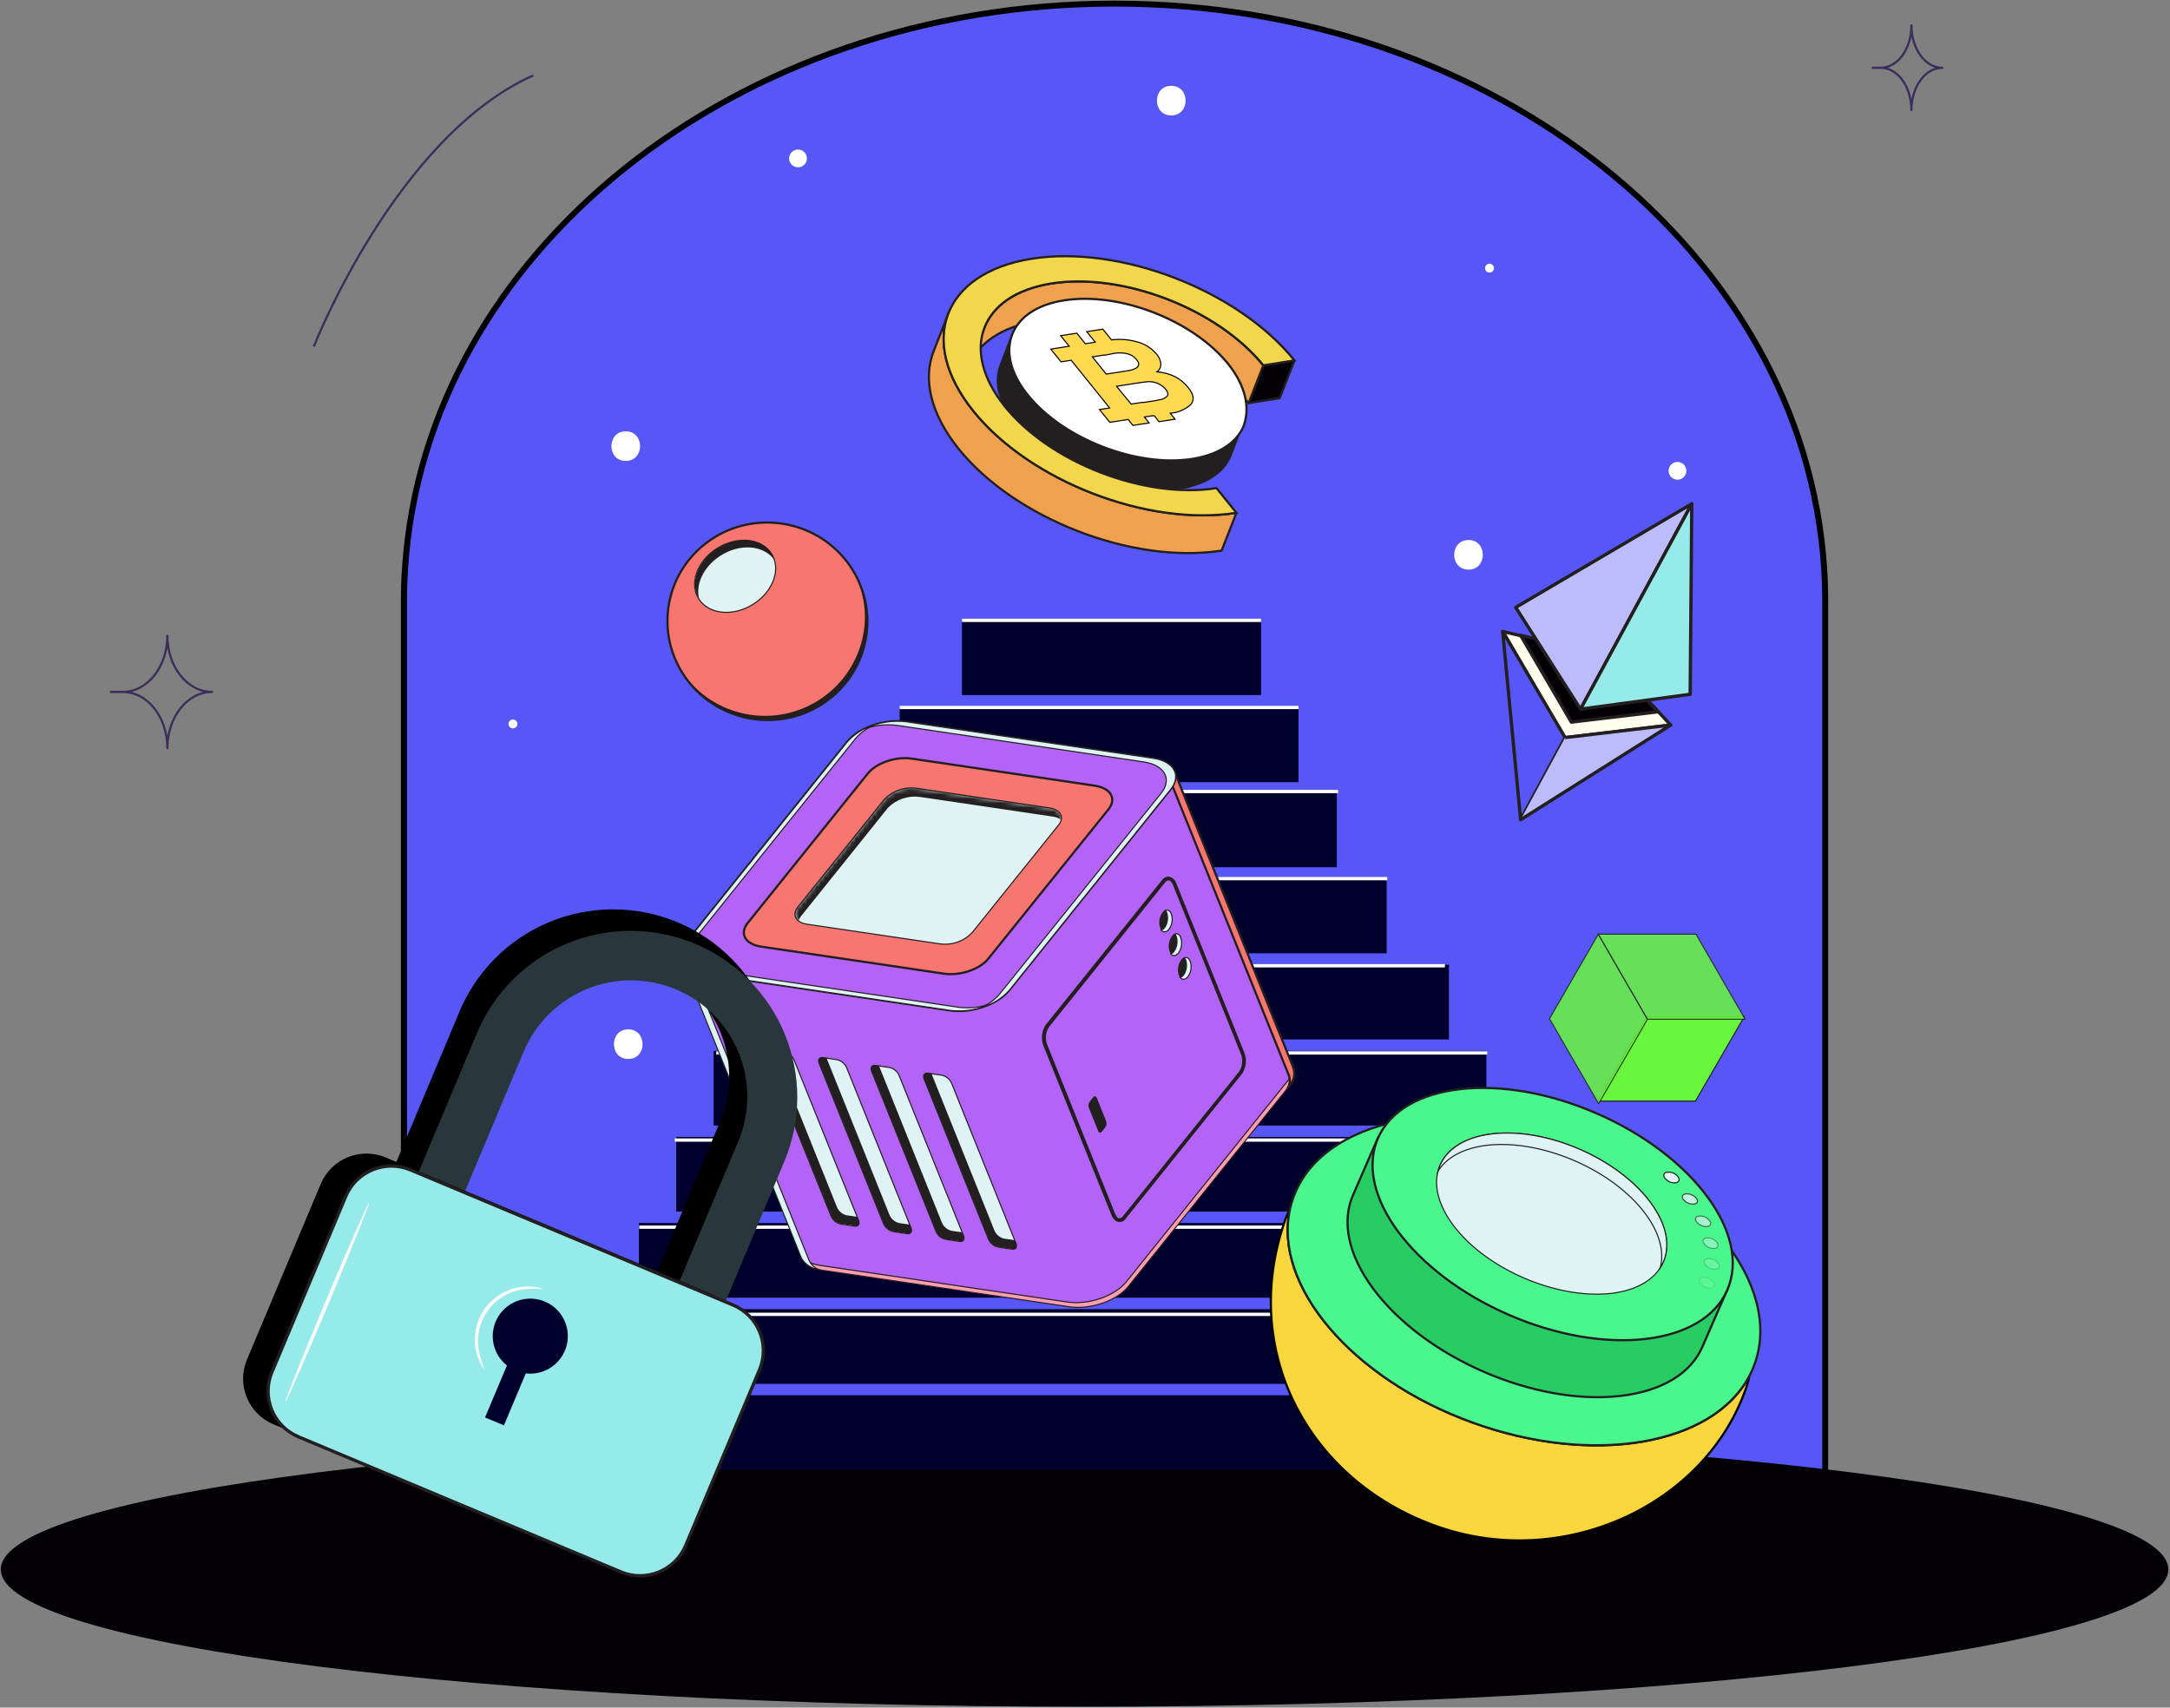 <svg width="493" height="388" viewBox="0 0 493 388" fill="none" xmlns="http://www.w3.org/2000/svg">
<rect x="0" y="0" width="493" height="388" fill="#808080" stroke="none"/>
<path d="M91.791 363.722V136.625C91.791 134.069 91.886 131.552 92.047 129.13C96.682 57.176 167.492 0.806 253.229 0.806C338.966 0.806 409.776 57.176 414.424 129.13C414.586 131.552 414.667 134.069 414.667 136.625V363.722H91.791Z" fill="#5757F7"/>
<path d="M253.229 1.492C338.616 1.492 409.13 57.58 413.751 129.184C413.912 131.579 413.993 134.082 413.993 136.625V363.049H92.465V136.625C92.465 134.082 92.546 131.579 92.707 129.17C97.342 57.58 167.842 1.492 253.229 1.492ZM253.229 0.146C166.778 0.146 96.008 57.217 91.333 129.089C91.158 131.579 91.077 134.082 91.077 136.625V364.395H415.34V136.625C415.34 134.082 415.259 131.579 415.098 129.089C410.463 57.217 339.761 0.146 253.229 0.146Z" fill="black"/>
<path d="M181.301 38.014C181.837 38.014 182.351 37.801 182.73 37.423C183.109 37.044 183.322 36.531 183.322 35.995C183.322 35.46 183.109 34.947 182.73 34.568C182.351 34.19 181.837 33.977 181.301 33.977C180.765 33.977 180.251 34.19 179.872 34.568C179.493 34.947 179.28 35.46 179.28 35.995C179.28 36.531 179.493 37.044 179.872 37.423C180.251 37.801 180.765 38.014 181.301 38.014Z" fill="white"/>
<path d="M338.401 61.94C338.669 61.94 338.926 61.834 339.115 61.645C339.304 61.455 339.411 61.199 339.411 60.931C339.411 60.663 339.304 60.407 339.115 60.217C338.926 60.028 338.669 59.922 338.401 59.922C338.133 59.922 337.876 60.028 337.686 60.217C337.497 60.407 337.39 60.663 337.39 60.931C337.39 61.199 337.497 61.455 337.686 61.645C337.876 61.834 338.133 61.94 338.401 61.94Z" fill="white"/>
<path d="M381.107 108.998C381.643 108.998 382.157 108.786 382.536 108.407C382.915 108.029 383.128 107.515 383.128 106.98C383.128 106.445 382.915 105.931 382.536 105.553C382.157 105.174 381.643 104.961 381.107 104.961C380.571 104.961 380.057 105.174 379.678 105.553C379.299 105.931 379.086 106.445 379.086 106.98C379.086 107.515 379.299 108.029 379.678 108.407C380.057 108.786 380.571 108.998 381.107 108.998Z" fill="white"/>
<path d="M253.458 91.168C253.726 91.168 253.983 91.062 254.173 90.873C254.362 90.683 254.469 90.427 254.469 90.159C254.469 89.891 254.362 89.635 254.173 89.445C253.983 89.256 253.726 89.15 253.458 89.15C253.19 89.15 252.933 89.256 252.744 89.445C252.554 89.635 252.448 89.891 252.448 90.159C252.448 90.427 252.554 90.683 252.744 90.873C252.933 91.062 253.19 91.168 253.458 91.168Z" fill="white"/>
<path d="M116.54 165.504C116.808 165.504 117.065 165.397 117.254 165.208C117.444 165.019 117.55 164.762 117.55 164.494C117.55 164.227 117.444 163.97 117.254 163.781C117.065 163.591 116.808 163.485 116.54 163.485C116.272 163.485 116.015 163.591 115.825 163.781C115.636 163.97 115.53 164.227 115.53 164.494C115.53 164.762 115.636 165.019 115.825 165.208C116.015 165.397 116.272 165.504 116.54 165.504Z" fill="white"/>
<path d="M142.164 104.733C146.502 104.733 146.516 98.004 142.164 98.004C137.813 98.004 137.826 104.733 142.164 104.733Z" fill="white"/>
<path d="M266.095 26.226C270.433 26.226 270.433 19.497 266.095 19.497C261.757 19.497 261.757 26.226 266.095 26.226Z" fill="white"/>
<path d="M142.73 240.619C147.068 240.619 147.068 233.891 142.73 233.891C138.392 233.891 138.392 240.619 142.73 240.619Z" fill="white"/>
<path d="M333.631 129.426C337.956 129.426 337.969 122.698 333.631 122.698C329.293 122.698 329.28 129.426 333.631 129.426Z" fill="white"/>
<path d="M246.399 387.796C382.381 387.796 492.617 373.831 492.617 356.603C492.617 339.376 382.381 325.411 246.399 325.411C110.416 325.411 0.18 339.376 0.18 356.603C0.18 373.831 110.416 387.796 246.399 387.796Z" fill="#030106"/>
<path d="M286.505 140.958H218.552V157.927H286.505V140.958Z" fill="#00002D"/>
<path d="M295.006 160.753H204.392V177.722H295.006V160.753Z" fill="#00002D"/>
<path d="M303.71 180.077H196.107V197.046H303.71V180.077Z" fill="#00002D"/>
<path d="M315.026 199.643H184.777V216.612H315.026V199.643Z" fill="#00002D"/>
<path d="M329.185 219.21H170.617V236.179H329.185V219.21Z" fill="#00002D"/>
<path d="M337.686 238.776H162.13V255.745H337.686V238.776Z" fill="#00002D"/>
<path d="M346.174 258.329H153.629V275.298H346.174V258.329Z" fill="#00002D"/>
<path d="M354.675 277.895H145.141V294.864H354.675V277.895Z" fill="#00002D"/>
<path d="M363.176 297.461H136.64V314.43H363.176V297.461Z" fill="#00002D"/>
<path d="M371.677 317.027H128.153V333.996H371.677V317.027Z" fill="#00002D"/>
<path d="M218.552 140.958H286.505" stroke="white" stroke-width="0.75" stroke-miterlimit="10"/>
<path d="M162.736 239.247H337.875" stroke="white" stroke-width="0.75" stroke-miterlimit="10"/>
<path d="M153.306 259.042H345.958" stroke="white" stroke-width="0.75" stroke-miterlimit="10"/>
<path d="M145.222 278.837H354.042" stroke="white" stroke-width="0.75" stroke-miterlimit="10"/>
<path d="M137.139 298.645H363.472" stroke="white" stroke-width="0.75" stroke-miterlimit="10"/>
<path d="M184.925 199.643H315.174" stroke="white" stroke-width="0.75" stroke-miterlimit="10"/>
<path d="M204.392 160.753H295.006" stroke="white" stroke-width="0.75" stroke-miterlimit="10"/>
<path d="M170.402 219.438H328.269" stroke="white" stroke-width="0.75" stroke-miterlimit="10"/>
<path d="M196.43 179.849H304.019" stroke="white" stroke-width="0.75" stroke-miterlimit="10"/>
<path d="M282.558 96.457L279.864 103.414C278.395 107.33 274.327 110.263 268.022 111.232C266.843 111.41 265.656 111.518 264.465 111.555H264.397C252.407 111.946 238.019 105.769 230.717 96.753C228.918 94.64 227.603 92.16 226.864 89.486C226.303 87.552 226.303 85.499 226.864 83.565C226.908 83.382 226.967 83.201 227.039 83.027L229.733 75.976C228.936 78.291 228.936 80.806 229.733 83.121C230.542 85.542 231.809 87.785 233.465 89.728C240.269 98.206 253.337 104.141 264.815 104.531C266.792 104.615 268.773 104.507 270.729 104.208C276.994 103.253 281.049 100.346 282.558 96.457Z" fill="#231F20"/>
<path d="M294.09 81.897L290.736 90.469L283.663 91.599L287.017 83.013L294.09 81.897Z" fill="#030106" stroke="#231F20" stroke-width="0.5" stroke-linejoin="round"/>
<path d="M220.303 83L223.658 74.428C225.611 69.422 230.838 65.695 238.881 64.416C255.048 61.859 276.671 70.203 287.017 83.027L283.663 91.612C273.33 78.788 251.734 70.431 235.54 73.002C227.484 74.253 222.256 77.994 220.303 83Z" fill="#EFA14D" stroke="#231F20" stroke-width="0.5" stroke-linejoin="round"/>
<path d="M212.112 79.797L215.466 71.212C213.001 77.51 214.712 85.422 221.165 93.429C233.991 109.348 260.787 119.697 280.901 116.521L277.546 125.106C257.432 128.282 230.636 117.92 217.811 102.015C211.357 94.008 209.646 86.082 212.112 79.797Z" fill="#EFA14D" stroke="#231F20" stroke-width="0.5" stroke-linejoin="round"/>
<path d="M294.09 81.897L287.017 83.013C276.671 70.189 255.088 61.846 238.881 64.403C222.674 66.96 217.972 79.488 228.251 92.312C238.531 105.136 260.167 113.48 276.374 110.909L280.901 116.521C260.787 119.697 233.991 109.348 221.165 93.429C208.34 77.51 214.254 61.98 234.368 58.791C254.482 55.602 281.292 65.977 294.09 81.897Z" fill="#F2D64B" stroke="#231F20" stroke-width="0.5" stroke-miterlimit="10"/>
<path d="M282.639 96.457V96.551C281.144 100.427 277.088 103.279 270.824 104.275C258.268 106.226 241.576 99.754 233.546 89.796C229.505 84.83 228.467 79.945 229.936 76.056C231.404 72.167 235.459 69.22 241.778 68.238C254.334 66.287 271.026 72.759 279.042 82.717C282.949 87.616 283.986 92.501 282.639 96.457Z" fill="white" stroke="#231F20" stroke-width="0.5" stroke-miterlimit="10"/>
<path d="M266.903 85.557C265.633 84.956 264.263 84.591 262.862 84.48C263.142 84.272 263.368 84 263.521 83.686C263.673 83.372 263.748 83.026 263.737 82.677C263.644 81.824 263.28 81.022 262.7 80.389C261.505 79.005 259.901 78.035 258.119 77.617C256.293 77.134 254.391 77.001 252.515 77.227L250.548 74.791L246.897 75.357L248.824 77.752L246.574 78.102L244.647 75.706L240.969 76.272L242.909 78.667L241.023 78.963L238.733 79.326L241.064 82.219L243.367 81.856L252.097 92.702L249.794 93.052L252.138 95.959L256.314 95.313L257.378 96.659L261.056 96.094L259.992 94.748L261.824 94.465H262.242L263.306 95.811L266.957 95.246L265.866 93.9C267.625 93.768 269.289 93.053 270.595 91.868C271.376 90.859 271.201 89.621 270.029 88.167C269.195 87.075 268.127 86.183 266.903 85.557ZM253 80.309C253.644 80.192 254.301 80.161 254.953 80.215C255.345 80.218 255.734 80.272 256.112 80.376C256.949 80.573 257.694 81.048 258.227 81.722C258.753 82.381 258.833 82.892 258.483 83.336C258.303 83.546 258.071 83.704 257.81 83.794C257.283 84.028 256.725 84.183 256.152 84.251L254.307 84.534L252.057 84.884L251.329 85.005L248.177 81.089L250.737 80.686H251.141L253 80.309ZM265.125 90.051C264.695 90.453 264.156 90.72 263.576 90.818C263.293 90.818 263.01 90.953 262.66 91.007L259.965 91.424H259.547L256.988 91.814L253.674 87.777L254.401 87.656L256.651 87.306L259.345 86.889C259.696 86.889 260.006 86.808 260.315 86.781C261.136 86.65 261.976 86.728 262.758 87.008C263.54 87.288 264.238 87.761 264.788 88.383C265.372 89.082 265.484 89.639 265.125 90.051Z" fill="#FFD950" stroke="black" stroke-width="0.25" stroke-miterlimit="10"/>
<path d="M155.017 218.51L178.553 209.359L198.761 184.195C201.361 180.965 207.356 178.906 212.139 179.62L243.192 184.222L266.728 175.071L293.767 242.423C294.071 243.154 294.152 243.959 294.001 244.737C293.85 245.514 293.474 246.231 292.918 246.796L256.328 292.361C253.728 295.59 247.732 297.649 242.936 296.936L186.919 288.633C184.426 288.27 182.756 287.287 182.096 285.861L155.017 218.51Z" fill="#B463F7"/>
<path d="M186.474 287.543L242.492 295.846C247.288 296.559 253.269 294.5 255.883 291.257L292.46 245.706C293.018 245.142 293.397 244.427 293.55 243.649C293.704 242.871 293.624 242.066 293.322 241.333L293.753 242.409C294.057 243.141 294.139 243.946 293.988 244.723C293.837 245.501 293.46 246.217 292.905 246.783L256.314 292.347C253.714 295.577 247.719 297.636 242.923 296.923L186.905 288.633C184.413 288.256 182.742 287.288 182.082 285.848L181.597 284.852C182.311 286.198 183.982 287.193 186.474 287.543Z" fill="#FF9EB0" stroke="#231F20" stroke-width="0.25" stroke-miterlimit="10"/>
<path d="M292.703 244.078L265.65 176.794L242.128 185.944L211.088 181.235C206.292 180.521 200.31 182.58 197.696 185.81L177.488 210.974L155.434 219.546L155.003 218.47L178.539 209.319L198.747 184.155C201.347 180.925 207.343 178.866 212.125 179.579L243.179 184.182L266.715 175.031L293.753 242.382C294.057 243.114 294.139 243.919 293.988 244.696C293.837 245.474 293.46 246.19 292.905 246.756L292.689 247.011C292.905 246.553 293.018 246.053 293.02 245.546C293.022 245.039 292.914 244.538 292.703 244.078Z" fill="#F7766F" stroke="#231F20" stroke-width="0.5" stroke-miterlimit="10"/>
<path d="M156.862 219.237L183.874 286.52C184.333 287.38 185.062 288.065 185.949 288.472C185.151 288.349 184.39 288.053 183.72 287.604C183.049 287.155 182.486 286.565 182.069 285.875L155.124 218.685C155.723 218.8 156.306 218.985 156.862 219.237Z" fill="#DFF2F4" stroke="#231F20" stroke-width="0.25" stroke-miterlimit="10"/>
<path d="M229.262 224.996L265.852 179.431C268.453 176.202 266.674 172.999 261.892 172.286L205.847 163.996C201.065 163.283 195.069 165.342 192.469 168.572L155.879 214.136C153.279 217.38 155.057 220.569 159.84 221.282L215.87 229.585C220.667 230.285 226.662 228.239 229.262 224.996Z" fill="#B463F7" stroke="#231F20" stroke-width="0.5" stroke-miterlimit="10"/>
<path d="M155.892 214.136L192.483 168.572C194.124 166.74 196.248 165.406 198.613 164.723C196.97 165.425 195.509 166.493 194.342 167.845L157.751 213.41C155.151 216.653 156.93 219.856 161.712 220.555L217.743 228.858C220.183 229.163 222.661 228.914 224.991 228.132C222.15 229.452 218.996 229.955 215.884 229.585L159.853 221.282C155.07 220.569 153.306 217.38 155.892 214.136Z" fill="#DFF2F4" stroke="#231F20" stroke-width="0.25" stroke-miterlimit="10"/>
<path d="M224.56 217.797L251.801 183.926C253.741 181.517 252.421 179.135 248.851 178.543L207.087 172.367C203.53 171.842 199.003 173.376 197.131 175.785L169.89 209.696C167.95 212.118 169.27 214.5 172.84 215.078L214.604 221.255C218.174 221.726 222.634 220.259 224.56 217.797Z" fill="#F7766F" stroke="#231F20" stroke-width="0.5" stroke-miterlimit="10"/>
<path d="M220.788 211.997L240.525 187.425C241.872 185.675 240.969 183.953 238.396 183.576L208.178 179.095C206.864 178.92 205.528 179.052 204.275 179.482C203.022 179.912 201.886 180.627 200.957 181.571L181.22 206.143C179.873 207.892 180.775 209.615 183.362 210.005L213.58 214.473C214.892 214.65 216.227 214.518 217.478 214.088C218.729 213.659 219.863 212.942 220.788 211.997Z" fill="#DFF2F4" stroke="#231F20" stroke-width="0.25" stroke-miterlimit="10"/>
<path d="M227.133 225.83L263.778 180.266C266.378 177.023 264.6 173.82 259.817 173.12L203.786 164.817C201.383 164.518 198.944 164.757 196.646 165.517C199.528 164.142 202.743 163.614 205.915 163.996L261.946 172.286C266.728 172.999 268.507 176.202 265.906 179.431L229.316 224.996C227.65 226.859 225.486 228.208 223.078 228.885C224.639 228.179 226.024 227.135 227.133 225.83Z" fill="#DFF2F4" stroke="#231F20" stroke-width="0.25" stroke-miterlimit="10"/>
<mask id="mask0_1397_12201" style="mask-type:luminance" maskUnits="userSpaceOnUse" x="180" y="179" width="62" height="36">
<path d="M220.788 211.997L240.525 187.425C241.872 185.675 240.969 183.953 238.396 183.576L208.178 179.095C206.864 178.92 205.528 179.052 204.275 179.482C203.022 179.912 201.886 180.627 200.957 181.571L181.22 206.143C179.873 207.892 180.775 209.615 183.362 210.005L213.58 214.473C214.892 214.65 216.227 214.518 217.478 214.088C218.729 213.659 219.863 212.942 220.788 211.997Z" fill="white"/>
</mask>
<g mask="url(#mask0_1397_12201)">
<path d="M239.191 185.541L208.959 181.073C207.647 180.897 206.312 181.028 205.059 181.456C203.806 181.883 202.669 182.595 201.738 183.536L182.002 208.148C181.73 208.484 181.533 208.874 181.422 209.292C181.175 209.121 180.97 208.896 180.821 208.635C180.673 208.374 180.585 208.082 180.564 207.783C180.543 207.483 180.59 207.182 180.702 206.903C180.813 206.624 180.985 206.374 181.207 206.17L200.943 181.584C201.874 180.64 203.013 179.926 204.269 179.498C205.525 179.071 206.863 178.942 208.178 179.122L238.396 183.59C240.417 183.886 241.427 185.003 241.091 186.281C240.528 185.883 239.875 185.629 239.191 185.541Z" fill="#231F20"/>
</g>
<path d="M226.716 283.358L229.949 283.843C230.784 283.964 231.161 283.345 230.811 282.497L216.207 246.164C216.016 245.711 215.721 245.308 215.347 244.988C214.973 244.668 214.529 244.44 214.052 244.32L210.818 243.849C209.983 243.728 209.606 244.347 209.956 245.195L224.56 281.528C224.751 281.98 225.045 282.382 225.42 282.7C225.794 283.017 226.238 283.243 226.716 283.358Z" fill="#DFF2F4" stroke="#231F20" stroke-width="0.25" stroke-miterlimit="10"/>
<path d="M210.818 243.782L211.6 243.889L225.921 279.59C226.117 280.043 226.415 280.444 226.791 280.763C227.167 281.083 227.611 281.312 228.09 281.434L230.542 281.797L230.811 282.443C231.161 283.345 230.811 283.964 229.949 283.789L226.716 283.304C226.238 283.189 225.794 282.963 225.42 282.646C225.045 282.328 224.751 281.927 224.56 281.474L209.956 245.141C209.606 244.28 209.983 243.661 210.818 243.782Z" fill="#231F20"/>
<path d="M214.793 281.595L218.026 282.08C218.861 282.201 219.239 281.582 218.888 280.734L204.284 244.401C204.094 243.947 203.8 243.543 203.426 243.223C203.052 242.903 202.607 242.675 202.129 242.557L198.896 242.086C198.06 241.952 197.683 242.584 198.033 243.432L212.637 279.765C212.827 280.218 213.121 280.62 213.496 280.938C213.87 281.256 214.315 281.481 214.793 281.595Z" fill="#DFF2F4" stroke="#231F20" stroke-width="0.25" stroke-miterlimit="10"/>
<path d="M202.87 279.832L206.103 280.317C206.939 280.438 207.316 279.806 206.965 278.971L192.362 242.638C192.173 242.182 191.88 241.778 191.505 241.458C191.131 241.137 190.685 240.91 190.206 240.794L186.973 240.31C186.137 240.189 185.76 240.821 186.111 241.655L200.714 277.989C200.903 278.444 201.196 278.849 201.571 279.169C201.945 279.489 202.39 279.717 202.87 279.832Z" fill="#DFF2F4" stroke="#231F20" stroke-width="0.25" stroke-miterlimit="10"/>
<path d="M190.947 278.123L194.18 278.594C195.015 278.729 195.393 278.097 195.042 277.249L180.439 240.915C180.25 240.46 179.957 240.056 179.582 239.735C179.208 239.415 178.762 239.187 178.283 239.072L175.05 238.587C174.214 238.466 173.837 239.085 174.187 239.933L188.791 276.266C188.98 276.723 189.273 277.129 189.647 277.452C190.022 277.774 190.467 278.004 190.947 278.123Z" fill="#DFF2F4" stroke="#231F20" stroke-width="0.25" stroke-miterlimit="10"/>
<path d="M198.896 242.019L199.677 242.126L213.998 277.827C214.193 278.279 214.49 278.68 214.867 278.998C215.243 279.315 215.688 279.541 216.167 279.657L218.619 280.021L218.888 280.68C219.239 281.582 218.888 282.201 218.026 282.026L214.793 281.541C214.313 281.426 213.868 281.199 213.494 280.878C213.119 280.558 212.825 280.153 212.637 279.698L198.033 243.365C197.683 242.517 198.06 241.884 198.896 242.019Z" fill="#231F20"/>
<path d="M186.986 240.243L187.767 240.364L202.088 276.051C202.281 276.506 202.577 276.91 202.954 277.23C203.33 277.55 203.777 277.778 204.257 277.895L206.709 278.258L206.979 278.917C207.329 279.806 206.979 280.438 206.117 280.263L202.883 279.779C202.404 279.663 201.959 279.436 201.584 279.115C201.209 278.795 200.916 278.391 200.728 277.935L186.124 241.602C185.76 240.754 186.137 240.122 186.986 240.243Z" fill="#231F20"/>
<path d="M175.05 238.48L175.831 238.601L190.152 274.288C190.344 274.743 190.641 275.147 191.017 275.467C191.394 275.788 191.84 276.015 192.321 276.132L194.773 276.495L195.042 277.155C195.393 278.043 195.042 278.675 194.18 278.5L190.947 278.029C190.468 277.912 190.024 277.684 189.65 277.363C189.275 277.043 188.981 276.64 188.791 276.186L174.187 239.852C173.837 238.978 174.214 238.359 175.05 238.48Z" fill="#231F20"/>
<path d="M253.755 277.545C254.109 277.694 254.506 277.711 254.872 277.592C255.238 277.474 255.549 277.228 255.748 276.899L282.167 243.997C282.639 243.302 282.935 242.503 283.029 241.668C283.123 240.834 283.012 239.989 282.706 239.206L267.254 200.733C267.143 200.358 266.936 200.019 266.652 199.749C266.368 199.48 266.018 199.29 265.637 199.199C265.326 199.164 265.011 199.215 264.726 199.345C264.441 199.476 264.197 199.681 264.02 199.939L237.588 232.841C237.121 233.541 236.83 234.343 236.739 235.179C236.647 236.015 236.758 236.861 237.062 237.645L252.515 276.105C252.725 276.727 253.17 277.244 253.755 277.545ZM255.102 276.374C255.012 276.509 254.889 276.619 254.746 276.694C254.602 276.769 254.442 276.807 254.28 276.805C253.93 276.805 253.579 276.374 253.35 275.795L237.898 237.322C237.655 236.679 237.565 235.988 237.635 235.304C237.705 234.619 237.933 233.961 238.302 233.38L264.721 200.478C264.809 200.341 264.931 200.23 265.075 200.155C265.219 200.079 265.38 200.042 265.543 200.047C265.893 200.047 266.243 200.478 266.472 201.056L281.925 239.516C282.167 240.162 282.256 240.855 282.186 241.541C282.116 242.228 281.888 242.888 281.521 243.472L255.102 276.374Z" fill="#231F20"/>
<path d="M263.576 210.84C263.615 211.065 263.724 211.273 263.887 211.433C264.051 211.593 264.261 211.698 264.488 211.732C264.714 211.766 264.946 211.728 265.15 211.624C265.354 211.519 265.519 211.353 265.623 211.149C265.984 210.647 266.22 210.067 266.311 209.456C266.402 208.846 266.347 208.222 266.149 207.637C266.108 207.412 265.997 207.206 265.833 207.047C265.668 206.889 265.458 206.786 265.231 206.753C265.005 206.72 264.774 206.76 264.571 206.865C264.369 206.97 264.204 207.137 264.101 207.341C263.741 207.84 263.505 208.418 263.414 209.026C263.322 209.635 263.378 210.257 263.576 210.84Z" fill="#231F20"/>
<path d="M265.731 216.222C265.777 216.443 265.89 216.644 266.054 216.799C266.217 216.953 266.425 217.054 266.647 217.088C266.87 217.122 267.098 217.087 267.301 216.987C267.503 216.888 267.67 216.729 267.779 216.532C268.14 216.03 268.375 215.45 268.467 214.839C268.558 214.228 268.502 213.605 268.304 213.02C268.26 212.796 268.146 212.592 267.981 212.435C267.815 212.278 267.605 212.177 267.379 212.144C267.153 212.112 266.922 212.15 266.719 212.254C266.516 212.358 266.349 212.522 266.243 212.724C265.885 213.224 265.652 213.802 265.563 214.411C265.474 215.02 265.532 215.641 265.731 216.222Z" fill="#231F20"/>
<path d="M267.82 221.605C267.861 221.83 267.971 222.036 268.136 222.194C268.3 222.353 268.511 222.456 268.737 222.489C268.963 222.521 269.194 222.482 269.397 222.377C269.6 222.271 269.764 222.105 269.867 221.901C270.228 221.402 270.463 220.824 270.555 220.215C270.646 219.607 270.591 218.985 270.393 218.402C270.347 218.182 270.234 217.981 270.071 217.826C269.907 217.671 269.699 217.57 269.477 217.536C269.254 217.503 269.026 217.538 268.823 217.637C268.621 217.737 268.454 217.896 268.345 218.093C267.985 218.594 267.749 219.175 267.657 219.785C267.566 220.396 267.622 221.02 267.82 221.605Z" fill="#231F20"/>
<path d="M268.83 221.605C269.19 221.103 269.426 220.523 269.517 219.912C269.609 219.302 269.553 218.678 269.355 218.093C269.282 217.921 269.182 217.762 269.059 217.622C269.598 217.406 270.15 217.689 270.406 218.429C270.604 219.012 270.66 219.634 270.568 220.242C270.477 220.851 270.241 221.429 269.881 221.928C269.315 222.655 268.601 222.682 268.129 222.116C268.403 222.008 268.644 221.832 268.83 221.605Z" fill="#DFF2F4" stroke="#231F20" stroke-width="0.25" stroke-miterlimit="10"/>
<path d="M266.674 216.222C267.035 215.72 267.27 215.14 267.362 214.529C267.453 213.919 267.397 213.295 267.2 212.71C267.132 212.536 267.031 212.376 266.903 212.239C267.456 212.024 267.994 212.306 268.25 213.046C268.45 213.628 268.508 214.249 268.419 214.858C268.33 215.466 268.097 216.045 267.738 216.545C267.159 217.272 266.391 217.299 265.974 216.734C266.249 216.629 266.491 216.453 266.674 216.222Z" fill="#DFF2F4" stroke="#231F20" stroke-width="0.25" stroke-miterlimit="10"/>
<path d="M264.532 210.84C264.89 210.337 265.124 209.756 265.213 209.145C265.302 208.534 265.244 207.911 265.044 207.327C264.972 207.154 264.877 206.991 264.761 206.843C265.3 206.641 265.852 206.924 266.108 207.664C266.306 208.247 266.362 208.868 266.27 209.477C266.179 210.085 265.943 210.663 265.583 211.163C265.004 211.889 264.303 211.916 263.818 211.351C264.095 211.243 264.341 211.067 264.532 210.84Z" fill="#DFF2F4" stroke="#231F20" stroke-width="0.25" stroke-miterlimit="10"/>
<path d="M250.305 257.158L251.154 256.095C251.281 255.897 251.361 255.673 251.387 255.439C251.412 255.206 251.383 254.97 251.302 254.749L249.201 249.501C249.012 249.057 248.648 248.949 248.392 249.286L247.544 250.335C247.406 250.543 247.32 250.782 247.294 251.03C247.268 251.279 247.303 251.53 247.395 251.762L249.497 256.996C249.645 257.387 250.009 257.481 250.305 257.158Z" fill="#231F20"/>
<path d="M196.843 144.31C198.563 132.041 189.886 120.686 177.462 118.949C165.039 117.211 153.573 125.749 151.853 138.019C150.134 150.288 158.811 161.643 171.234 163.38C183.658 165.118 195.123 156.58 196.843 144.31Z" fill="#F7766F" stroke="#231F20" stroke-width="0.5" stroke-miterlimit="10"/>
<path d="M154.491 151.966C157.007 155.992 160.722 159.129 165.115 160.938C169.507 162.746 174.357 163.135 178.982 162.05C183.607 160.965 187.776 158.46 190.903 154.887C194.03 151.314 195.958 146.853 196.417 142.129C196.788 137.706 195.826 133.272 193.655 129.399C196.241 133.482 197.423 138.296 197.023 143.112C196.757 146.061 195.912 148.929 194.536 151.552C193.159 154.175 191.278 156.501 189.001 158.397C186.724 160.293 184.094 161.722 181.263 162.602C178.433 163.482 175.456 163.796 172.504 163.525C168.783 163.218 165.196 162.003 162.055 159.988C158.915 157.973 156.317 155.218 154.491 151.966Z" fill="#231F20"/>
<path d="M171.17 137.258C175.71 134.365 177.542 129.184 175.211 125.712C172.881 122.24 167.397 121.742 162.857 124.635C158.317 127.528 156.498 132.709 158.816 136.181C161.133 139.653 166.643 140.151 171.17 137.258Z" fill="#DFF2F4" stroke="#231F20" stroke-width="0.25" stroke-miterlimit="10"/>
<path d="M163.666 126.277C159.772 128.766 157.9 132.925 158.883 136.262V136.181C156.606 132.696 158.425 127.528 162.925 124.635C167.424 121.742 172.988 122.226 175.279 125.712C175.588 126.199 175.825 126.73 175.979 127.286C173.635 123.868 168.125 123.37 163.666 126.277Z" fill="#231F20"/>
<path d="M149.803 317.148L139.308 312.748L163.423 255.247C164.838 252.036 165.598 248.576 165.66 245.069C165.722 241.561 165.083 238.077 163.782 234.818C162.481 231.56 160.543 228.593 158.081 226.091C155.62 223.589 152.684 221.601 149.445 220.245C146.206 218.888 142.729 218.19 139.217 218.19C135.705 218.19 132.229 218.889 128.99 220.245C125.751 221.602 122.815 223.59 120.354 226.092C117.893 228.594 115.955 231.561 114.654 234.819L90.539 292.253L80.044 287.853L104.159 230.419C106.019 225.756 108.791 221.51 112.312 217.929C115.833 214.348 120.033 211.504 124.667 209.562C129.301 207.62 134.276 206.62 139.301 206.62C144.326 206.62 149.301 207.62 153.935 209.562C158.569 211.503 162.769 214.347 166.29 217.928C169.812 221.509 172.583 225.755 174.444 230.418C176.304 235.081 177.216 240.067 177.125 245.085C177.035 250.104 175.945 255.054 173.918 259.647L149.803 317.148Z" fill="black"/>
<path d="M154.047 321.333L143.552 316.933L167.68 259.513C169.047 256.309 169.765 252.867 169.795 249.385C169.824 245.903 169.164 242.449 167.853 239.223C166.541 235.997 164.604 233.061 162.153 230.585C159.701 228.11 156.784 226.142 153.569 224.797C150.353 223.451 146.903 222.754 143.417 222.745C139.931 222.736 136.477 223.416 133.255 224.745C130.033 226.074 127.106 228.027 124.642 230.49C122.178 232.953 120.225 235.879 118.897 239.099L94.782 296.532L84.287 292.132L108.403 234.698C112.283 225.456 119.68 218.133 128.966 214.339C133.564 212.46 138.488 211.504 143.456 211.526C148.424 211.548 153.338 212.547 157.92 214.466C162.501 216.385 166.659 219.187 170.156 222.711C173.654 226.235 176.422 230.413 178.303 235.006C180.184 239.599 181.141 244.517 181.119 249.479C181.097 254.441 180.097 259.35 178.175 263.926L154.047 321.333Z" fill="#455A64"/>
<g opacity="0.4">
<path d="M154.047 321.333L143.552 316.933L167.68 259.513C169.047 256.309 169.765 252.867 169.795 249.385C169.824 245.903 169.164 242.449 167.853 239.223C166.541 235.997 164.604 233.061 162.153 230.585C159.701 228.11 156.784 226.142 153.569 224.797C150.353 223.451 146.903 222.754 143.417 222.745C139.931 222.736 136.477 223.416 133.255 224.745C130.033 226.074 127.106 228.027 124.642 230.49C122.178 232.953 120.225 235.879 118.897 239.099L94.782 296.532L84.287 292.132L108.403 234.698C112.283 225.456 119.68 218.133 128.966 214.339C133.564 212.46 138.488 211.504 143.456 211.526C148.424 211.548 153.338 212.547 157.92 214.466C162.501 216.385 166.659 219.187 170.156 222.711C173.654 226.235 176.422 230.413 178.303 235.006C180.184 239.599 181.141 244.517 181.119 249.479C181.097 254.441 180.097 259.35 178.175 263.926L154.047 321.333Z" fill="black"/>
</g>
<path d="M160.86 293.691L87.6 262.991C81.871 260.59 75.279 263.283 72.875 269.005L56.108 308.925C53.704 314.647 56.4 321.233 62.129 323.633L135.389 354.334C141.118 356.734 147.711 354.042 150.114 348.319L166.881 308.4C169.285 302.677 166.589 296.092 160.86 293.691Z" fill="black"/>
<path d="M166.531 296.524L93.272 265.824C87.543 263.423 80.95 266.116 78.546 271.838L61.779 311.758C59.376 317.48 62.072 324.066 67.801 326.466L141.06 357.167C146.789 359.567 153.382 356.875 155.786 351.152L172.553 311.233C174.956 305.51 172.26 298.925 166.531 296.524Z" fill="#96EAEA" stroke="#231F20" stroke-width="0.75" stroke-linejoin="round"/>
<path d="M128.341 306.881C128.954 305.419 129.146 303.815 128.896 302.25C128.646 300.685 127.964 299.22 126.926 298.021C125.888 296.822 124.536 295.936 123.022 295.463C121.508 294.989 119.892 294.947 118.355 295.341C116.818 295.735 115.421 296.55 114.323 297.693C113.224 298.836 112.466 300.263 112.135 301.813C111.803 303.363 111.911 304.975 112.447 306.467C112.982 307.958 113.924 309.272 115.166 310.258L110.194 322.073L114.492 323.863L119.45 312.061C121.294 312.279 123.159 311.891 124.763 310.956C126.367 310.022 127.623 308.591 128.341 306.881Z" fill="#00002D"/>
<path d="M64.847 318.494C64.632 318.4 68.714 308.213 73.941 295.739C79.168 283.264 83.614 273.225 83.829 273.32C84.045 273.414 79.963 283.6 74.722 296.075C69.481 308.549 65.063 318.561 64.847 318.494Z" fill="#FAFAFA"/>
<path d="M110.073 311.146C110.073 311.146 109.763 310.864 109.373 310.231C108.844 309.321 108.453 308.337 108.214 307.311C107.812 305.593 107.779 303.809 108.116 302.077C108.452 300.344 109.151 298.703 110.167 297.259C111.222 295.85 112.565 294.681 114.108 293.832C115.651 292.983 117.357 292.472 119.113 292.334C120.159 292.244 121.213 292.312 122.239 292.536C122.966 292.711 123.33 292.872 123.316 292.926C121.935 292.816 120.548 292.816 119.167 292.926C117.521 293.114 115.932 293.643 114.502 294.478C113.072 295.313 111.832 296.437 110.861 297.778C109.89 299.119 109.209 300.647 108.863 302.266C108.516 303.884 108.511 305.556 108.847 307.177C109.156 308.529 109.565 309.856 110.073 311.146Z" fill="#FAFAFA"/>
<path d="M326.006 346.659C297.068 336.19 281.548 306.8 291.975 277.222C292.284 276.334 292.658 275.471 293.093 274.638C289.159 291.997 307.01 313.259 334.547 323.231C362.085 333.202 389.218 328.331 397.449 312.627C397.272 313.488 397.043 314.337 396.762 315.17C387.574 342.111 354.944 357.142 326.006 346.659Z" fill="#F7D63E" stroke="#030106" stroke-width="0.5" stroke-miterlimit="10"/>
<path d="M334.547 323.231C307.01 313.259 289.159 291.998 293.093 274.638C293.285 273.761 293.537 272.897 293.848 272.055C300.301 254.251 328.997 248.317 357.922 258.786C386.847 269.256 405.074 292.186 398.635 309.922C398.311 310.849 397.914 311.749 397.449 312.613C389.218 328.331 361.99 333.162 334.547 323.231Z" fill="#4AF78C" stroke="#231F20" stroke-width="0.5" stroke-miterlimit="10"/>
<path d="M386.752 306.046L392.397 293.087L385.365 290.033C384.457 288.206 383.389 286.463 382.172 284.825C370.572 269.148 345.446 258.234 326.06 260.428C324.03 260.654 322.024 261.06 320.065 261.639L313.032 258.584L307.387 271.557C304.828 277.41 306.148 284.946 311.955 292.791C323.554 308.469 348.68 319.382 368.066 317.189C377.78 316.085 384.206 311.913 386.752 306.046Z" fill="#27CC62" stroke="#231F20" stroke-width="0.5" stroke-miterlimit="10"/>
<path d="M392.421 293.117C397.931 280.477 384.635 262.504 362.724 252.974C340.812 243.444 318.582 245.965 313.072 258.605C307.562 271.245 320.858 289.217 342.769 298.748C364.681 308.278 386.911 305.757 392.421 293.117Z" fill="#4AF78C" stroke="#231F20" stroke-width="0.5" stroke-miterlimit="10"/>
<path d="M365.951 293.895C353.557 295.24 337.498 288.31 330.088 278.298C322.678 268.287 326.706 259.015 339.101 257.615C351.495 256.216 367.541 263.186 374.964 273.212C382.387 283.237 378.292 292.482 365.951 293.895Z" fill="#DFF2F4" stroke="#231F20" stroke-width="0.25" stroke-miterlimit="10"/>
<path d="M337.969 260.212C350.35 258.867 366.409 265.797 373.832 275.809C377.106 280.236 378.13 284.515 377.2 288.028C379.666 284.152 379.1 278.796 374.964 273.225C367.541 263.2 351.495 256.229 339.101 257.629C332.19 258.409 327.879 261.666 326.707 266.093C328.647 262.998 332.486 260.845 337.969 260.212Z" fill="#DFF2F4" stroke="#231F20" stroke-width="0.25" stroke-miterlimit="10"/>
<path d="M380.986 267.089C380.664 266.775 380.269 266.546 379.836 266.424C379.403 266.302 378.946 266.29 378.507 266.389C377.82 266.645 377.807 267.358 378.507 267.99C378.828 268.307 379.223 268.538 379.656 268.663C380.089 268.787 380.546 268.801 380.986 268.704C381.619 268.435 381.633 267.721 380.986 267.089Z" fill="#DFF2F4" stroke="#231F20" stroke-width="0.25" stroke-miterlimit="10"/>
<path opacity="0.8" d="M385.365 272.243C385.073 271.903 384.705 271.637 384.29 271.466C383.876 271.295 383.427 271.225 382.98 271.26C382.185 271.382 381.956 272.014 382.481 272.606C382.772 272.948 383.14 273.215 383.555 273.386C383.969 273.557 384.419 273.626 384.866 273.589C385.661 273.521 385.89 272.902 385.365 272.243Z" fill="#DFF2F4" stroke="#231F20" stroke-width="0.25" stroke-miterlimit="10"/>
<path opacity="0.6" d="M388.531 277.518C388.283 277.15 387.951 276.847 387.562 276.634C387.173 276.421 386.738 276.304 386.294 276.293C385.405 276.293 384.947 276.805 385.324 277.478C385.576 277.845 385.911 278.147 386.302 278.36C386.693 278.573 387.129 278.69 387.574 278.702C388.45 278.716 388.881 278.191 388.531 277.518Z" fill="#DFF2F4" stroke="#231F20" stroke-width="0.25" stroke-miterlimit="10"/>
<path opacity="0.4" d="M390.309 282.726C390.124 282.334 389.841 281.996 389.487 281.746C389.133 281.496 388.72 281.342 388.288 281.299C387.359 281.151 386.739 281.555 386.941 282.214C387.126 282.605 387.407 282.942 387.758 283.194C388.109 283.446 388.519 283.604 388.948 283.654C389.864 283.789 390.417 283.385 390.309 282.726Z" fill="#DFF2F4" stroke="#231F20" stroke-width="0.25" stroke-miterlimit="10"/>
<path opacity="0.2" d="M390.605 287.678C390.605 287.059 389.864 286.332 388.908 286.09C387.951 285.848 387.17 286.09 387.156 286.709C387.143 287.328 387.911 288.055 388.867 288.297C389.824 288.539 390.592 288.283 390.605 287.678Z" fill="#DFF2F4" stroke="#231F20" stroke-width="0.25" stroke-miterlimit="10"/>
<path opacity="0.1" d="M389.069 292.549C389.689 292.24 389.595 291.513 388.867 290.921C388.539 290.633 388.143 290.434 387.716 290.342C387.29 290.25 386.846 290.269 386.429 290.396C385.823 290.692 385.917 291.419 386.644 292.024C386.972 292.309 387.365 292.506 387.789 292.598C388.213 292.69 388.654 292.673 389.069 292.549Z" fill="#DFF2F4" stroke="#231F20" stroke-width="0.25" stroke-miterlimit="10"/>
<path d="M374.101 231L363 250.189H385.189L396.29 231H374.101Z" fill="#69F73E" stroke="#231F20" stroke-width="0.25" stroke-linejoin="round"/>
<path opacity="0.85" d="M374.29 231.59L363.122 212.266L352.021 231.469L363.189 250.779L374.29 231.59Z" fill="#69F73E" stroke="#231F20" stroke-width="0.25" stroke-linejoin="round"/>
<path opacity="0.85" d="M374.29 231.59L363.122 212.266H385.311L396.479 231.59H374.29Z" fill="#69F73E" stroke="#231F20" stroke-width="0.25" stroke-linejoin="round"/>
<path d="M341.391 143.488L355.497 167.63L379.558 164.75L364.981 148.979L341.391 143.488Z" fill="#FEFFEE" stroke="#231F20" stroke-width="0.75" stroke-linejoin="round"/>
<path d="M341.391 143.488L355.577 167.589L345.473 186.254L341.391 143.488Z" fill="#5757F7" stroke="#231F20" stroke-width="0.75" stroke-linejoin="round"/>
<path d="M355.578 167.589L379.558 164.75L345.473 186.254" fill="#BCBCFB"/>
<path d="M355.578 167.589L379.558 164.75L345.473 186.254" stroke="#231F20" stroke-width="0.75" stroke-linejoin="round"/>
<path d="M345.473 144.363L356.992 164.077L376.648 161.736L364.739 148.844L345.473 144.363Z" fill="#030106" stroke="#231F20" stroke-width="0.75" stroke-linejoin="round"/>
<path d="M384.354 114.475L359.08 161.13L344.355 138.011L384.354 114.475Z" fill="#BCBCFB" stroke="#231F20" stroke-width="0.75" stroke-linejoin="round"/>
<path d="M384.354 114.475L359.08 161.13L383.99 157.753L384.354 114.475Z" fill="#96EAEA" stroke="#231F20" stroke-width="0.75" stroke-linejoin="round"/>
<path d="M24.983 157.214H27.893M27.893 157.214C33.497 157.214 38.024 151.509 38.024 144.457C38.024 151.509 42.564 157.214 48.168 157.214C42.564 157.214 38.024 162.933 38.024 169.985C38.024 162.933 33.497 157.214 27.893 157.214Z" stroke="#3C2E5B" stroke-width="0.5" stroke-linejoin="round"/>
<path d="M425.256 15.406H427.263M427.263 15.406C431.13 15.406 434.255 11.087 434.255 5.771C434.255 11.087 437.394 15.406 441.247 15.406C437.394 15.406 434.255 19.726 434.255 25.042C434.255 19.659 431.13 15.406 427.263 15.406Z" stroke="#3C2E5B" stroke-width="0.5" stroke-linejoin="round"/>
<path d="M71.3 78.734C71.3 78.734 89.878 31.165 121.147 17.129" stroke="#3C2E5B" stroke-width="0.5" stroke-linejoin="round"/>
</svg>
